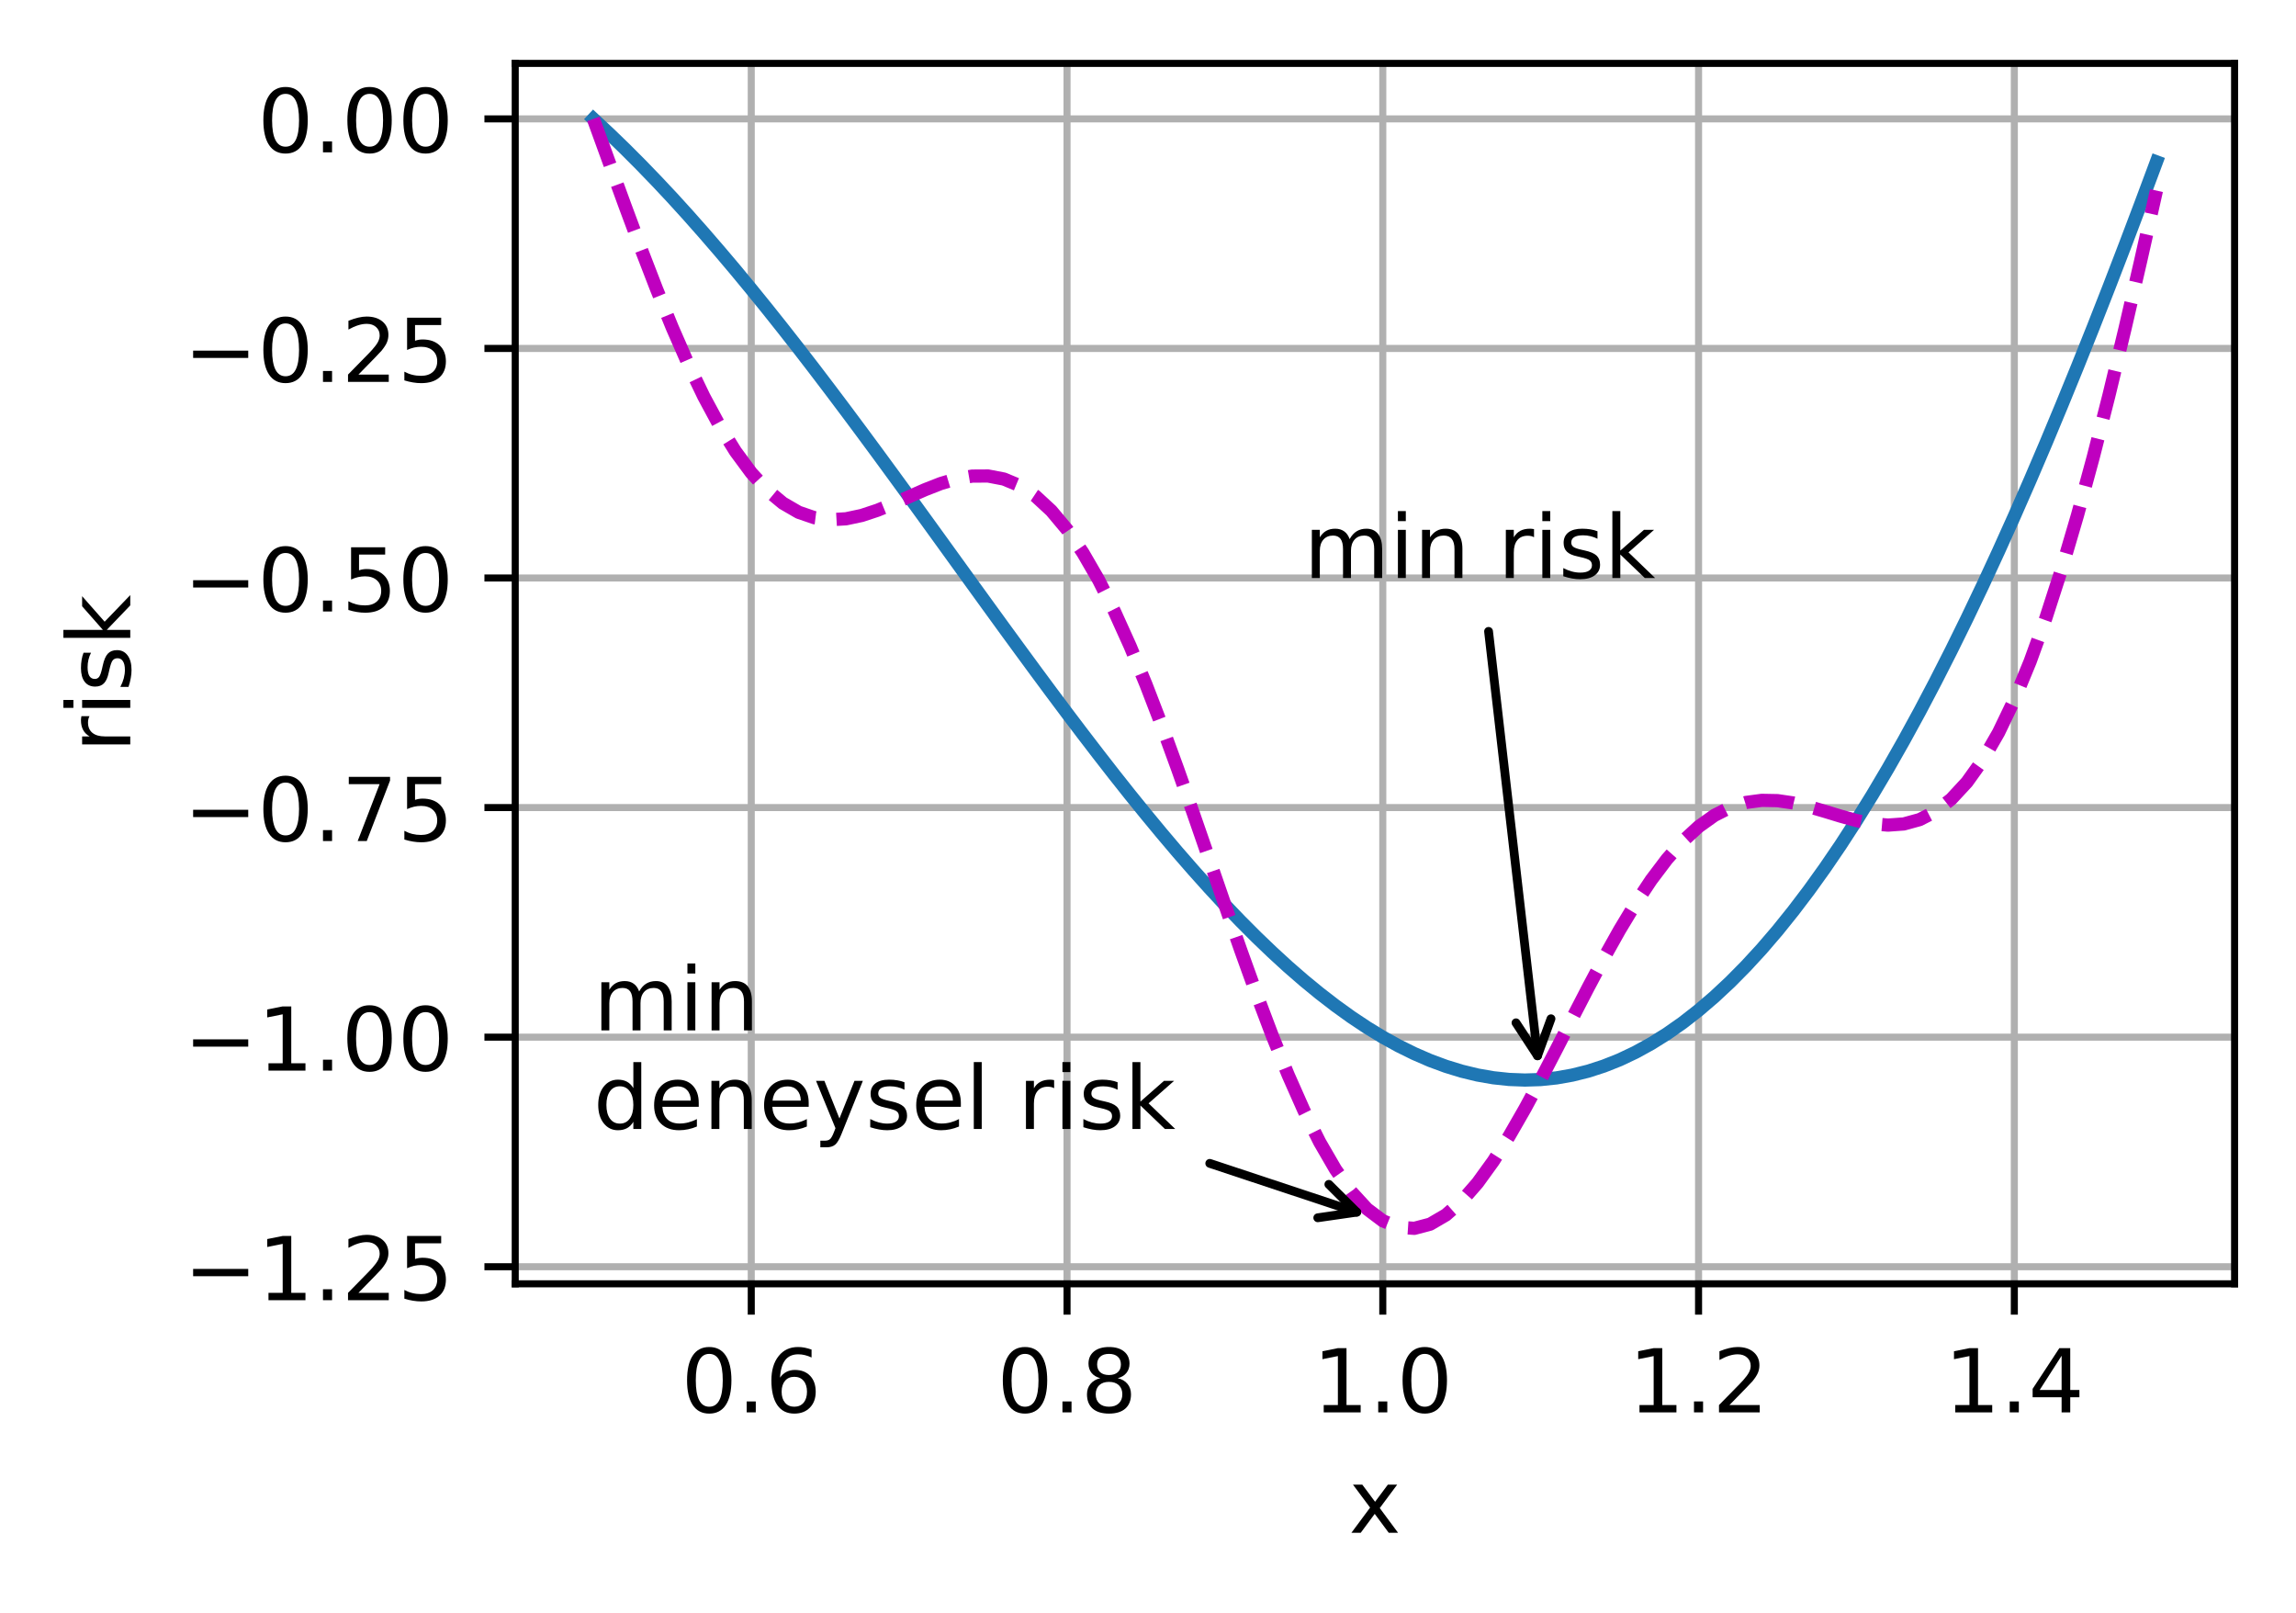 <?xml version="1.0" encoding="UTF-8"?>
<svg xmlns="http://www.w3.org/2000/svg" xmlns:xlink="http://www.w3.org/1999/xlink" width="326pt" height="229pt" viewBox="0 0 326 229" version="1.1">
<defs>
<clipPath id="clip1">
  <path d="M 105 9 L 108 9 L 108 182.25 L 105 182.25 Z M 105 9 "/>
</clipPath>
<clipPath id="clip2">
  <path d="M 150 9 L 153 9 L 153 182.25 L 150 182.25 Z M 150 9 "/>
</clipPath>
<clipPath id="clip3">
  <path d="M 195 9 L 198 9 L 198 182.25 L 195 182.25 Z M 195 9 "/>
</clipPath>
<clipPath id="clip4">
  <path d="M 240 9 L 242 9 L 242 182.25 L 240 182.25 Z M 240 9 "/>
</clipPath>
<clipPath id="clip5">
  <path d="M 285 9 L 287 9 L 287 182.25 L 285 182.25 Z M 285 9 "/>
</clipPath>
<clipPath id="clip6">
  <path d="M 73.156 179 L 317.281 179 L 317.281 181 L 73.156 181 Z M 73.156 179 "/>
</clipPath>
<clipPath id="clip7">
  <path d="M 73.156 146 L 317.281 146 L 317.281 148 L 73.156 148 Z M 73.156 146 "/>
</clipPath>
<clipPath id="clip8">
  <path d="M 73.156 113 L 317.281 113 L 317.281 116 L 73.156 116 Z M 73.156 113 "/>
</clipPath>
<clipPath id="clip9">
  <path d="M 73.156 81 L 317.281 81 L 317.281 83 L 73.156 83 Z M 73.156 81 "/>
</clipPath>
<clipPath id="clip10">
  <path d="M 73.156 48 L 317.281 48 L 317.281 51 L 73.156 51 Z M 73.156 48 "/>
</clipPath>
<clipPath id="clip11">
  <path d="M 73.156 16 L 317.281 16 L 317.281 18 L 73.156 18 Z M 73.156 16 "/>
</clipPath>
</defs>
<g id="surface1">
<rect x="0" y="0" width="326" height="229" style="fill:rgb(100%,100%,100%);fill-opacity:1;stroke:none;"/>
<path style=" stroke:none;fill-rule:nonzero;fill:rgb(100%,100%,100%);fill-opacity:1;" d="M 73.156 182.25 L 317.281 182.25 L 317.281 9 L 73.156 9 Z M 73.156 182.25 "/>
<g clip-path="url(#clip1)" clip-rule="nonzero">
<path style="fill:none;stroke-width:0.8;stroke-linecap:square;stroke-linejoin:round;stroke:rgb(69.02%,69.02%,69.02%);stroke-opacity:1;stroke-miterlimit:4;" d="M 85.334 145.8 L 85.334 7.2 " transform="matrix(1.25,0,0,1.25,0,0)"/>
</g>
<path style="fill:none;stroke-width:0.8;stroke-linecap:butt;stroke-linejoin:round;stroke:rgb(0%,0%,0%);stroke-opacity:1;stroke-miterlimit:4;" d="M -0 0 L -0 3.5 " transform="matrix(1.25,0,0,1.25,106.668,182.25)"/>
<path style=" stroke:none;fill-rule:nonzero;fill:rgb(0%,0%,0%);fill-opacity:1;" d="M 100.703 192.199 C 100.066 192.199 99.59 192.512 99.27 193.137 C 98.949 193.758 98.793 194.699 98.793 195.953 C 98.793 197.199 98.949 198.137 99.27 198.762 C 99.59 199.387 100.066 199.699 100.703 199.699 C 101.34 199.699 101.82 199.387 102.141 198.762 C 102.461 198.137 102.621 197.199 102.621 195.953 C 102.621 194.699 102.461 193.758 102.141 193.137 C 101.82 192.512 101.34 192.199 100.703 192.199 Z M 100.703 191.223 C 101.723 191.223 102.504 191.625 103.043 192.434 C 103.582 193.242 103.852 194.414 103.852 195.953 C 103.852 197.484 103.582 198.656 103.043 199.465 C 102.504 200.273 101.723 200.676 100.703 200.676 C 99.68 200.676 98.902 200.273 98.363 199.465 C 97.824 198.656 97.555 197.484 97.555 195.953 C 97.555 194.414 97.824 193.242 98.363 192.434 C 98.902 191.625 99.68 191.223 100.703 191.223 Z M 100.703 191.223 "/>
<path style=" stroke:none;fill-rule:nonzero;fill:rgb(0%,0%,0%);fill-opacity:1;" d="M 106.02 198.949 L 107.309 198.949 L 107.309 200.5 L 106.02 200.5 Z M 106.02 198.949 "/>
<path style=" stroke:none;fill-rule:nonzero;fill:rgb(0%,0%,0%);fill-opacity:1;" d="M 112.781 195.453 C 112.23 195.453 111.789 195.641 111.465 196.02 C 111.145 196.398 110.98 196.914 110.98 197.574 C 110.98 198.23 111.145 198.746 111.465 199.129 C 111.789 199.508 112.23 199.699 112.781 199.699 C 113.336 199.699 113.773 199.508 114.098 199.129 C 114.418 198.746 114.582 198.23 114.582 197.574 C 114.582 196.914 114.418 196.398 114.098 196.02 C 113.773 195.641 113.336 195.453 112.781 195.453 Z M 115.23 191.586 L 115.23 192.711 C 114.918 192.562 114.605 192.453 114.293 192.375 C 113.977 192.297 113.664 192.258 113.355 192.258 C 112.539 192.258 111.918 192.531 111.488 193.082 C 111.062 193.633 110.816 194.461 110.754 195.574 C 110.996 195.219 111.297 194.945 111.656 194.758 C 112.02 194.57 112.418 194.477 112.855 194.477 C 113.77 194.477 114.492 194.754 115.023 195.309 C 115.555 195.863 115.82 196.617 115.82 197.574 C 115.82 198.512 115.543 199.262 114.992 199.828 C 114.438 200.395 113.703 200.676 112.781 200.676 C 111.727 200.676 110.922 200.273 110.363 199.465 C 109.809 198.656 109.527 197.484 109.527 195.953 C 109.527 194.512 109.871 193.363 110.555 192.508 C 111.238 191.648 112.156 191.223 113.305 191.223 C 113.617 191.223 113.93 191.25 114.242 191.312 C 114.559 191.375 114.887 191.465 115.23 191.586 Z M 115.23 191.586 "/>
<g clip-path="url(#clip2)" clip-rule="nonzero">
<path style="fill:none;stroke-width:0.8;stroke-linecap:square;stroke-linejoin:round;stroke:rgb(69.02%,69.02%,69.02%);stroke-opacity:1;stroke-miterlimit:4;" d="M 121.203 145.8 L 121.203 7.2 " transform="matrix(1.25,0,0,1.25,0,0)"/>
</g>
<path style="fill:none;stroke-width:0.8;stroke-linecap:butt;stroke-linejoin:round;stroke:rgb(0%,0%,0%);stroke-opacity:1;stroke-miterlimit:4;" d="M 0.001 0 L 0.001 3.5 " transform="matrix(1.25,0,0,1.25,151.503,182.25)"/>
<path style=" stroke:none;fill-rule:nonzero;fill:rgb(0%,0%,0%);fill-opacity:1;" d="M 145.535 192.199 C 144.902 192.199 144.426 192.512 144.105 193.137 C 143.785 193.758 143.625 194.699 143.625 195.953 C 143.625 197.199 143.785 198.137 144.105 198.762 C 144.426 199.387 144.902 199.699 145.535 199.699 C 146.176 199.699 146.656 199.387 146.973 198.762 C 147.293 198.137 147.453 197.199 147.453 195.953 C 147.453 194.699 147.293 193.758 146.973 193.137 C 146.656 192.512 146.176 192.199 145.535 192.199 Z M 145.535 191.223 C 146.559 191.223 147.34 191.625 147.879 192.434 C 148.418 193.242 148.688 194.414 148.688 195.953 C 148.688 197.484 148.418 198.656 147.879 199.465 C 147.34 200.273 146.559 200.676 145.535 200.676 C 144.516 200.676 143.734 200.273 143.195 199.465 C 142.656 198.656 142.387 197.484 142.387 195.953 C 142.387 194.414 142.656 193.242 143.195 192.434 C 143.734 191.625 144.516 191.223 145.535 191.223 Z M 145.535 191.223 "/>
<path style=" stroke:none;fill-rule:nonzero;fill:rgb(0%,0%,0%);fill-opacity:1;" d="M 150.852 198.949 L 152.141 198.949 L 152.141 200.5 L 150.852 200.5 Z M 150.852 198.949 "/>
<path style=" stroke:none;fill-rule:nonzero;fill:rgb(0%,0%,0%);fill-opacity:1;" d="M 157.461 196.172 C 156.875 196.172 156.414 196.328 156.078 196.641 C 155.746 196.953 155.578 197.387 155.578 197.934 C 155.578 198.484 155.746 198.914 156.078 199.23 C 156.414 199.543 156.875 199.699 157.461 199.699 C 158.047 199.699 158.512 199.543 158.848 199.227 C 159.188 198.91 159.355 198.48 159.355 197.934 C 159.355 197.387 159.188 196.953 158.852 196.641 C 158.516 196.328 158.055 196.172 157.461 196.172 Z M 156.23 195.648 C 155.703 195.516 155.289 195.27 154.992 194.91 C 154.699 194.547 154.551 194.102 154.551 193.582 C 154.551 192.855 154.812 192.277 155.328 191.855 C 155.848 191.434 156.559 191.223 157.461 191.223 C 158.371 191.223 159.082 191.434 159.598 191.855 C 160.117 192.277 160.375 192.855 160.375 193.582 C 160.375 194.102 160.227 194.547 159.93 194.91 C 159.637 195.27 159.227 195.516 158.703 195.648 C 159.297 195.785 159.758 196.055 160.09 196.461 C 160.422 196.863 160.586 197.352 160.586 197.934 C 160.586 198.816 160.316 199.496 159.777 199.969 C 159.238 200.441 158.469 200.676 157.461 200.676 C 156.457 200.676 155.688 200.441 155.145 199.969 C 154.605 199.496 154.336 198.816 154.336 197.934 C 154.336 197.352 154.504 196.863 154.836 196.461 C 155.172 196.055 155.637 195.785 156.23 195.648 Z M 155.777 193.699 C 155.777 194.172 155.926 194.539 156.219 194.805 C 156.516 195.066 156.93 195.199 157.461 195.199 C 157.992 195.199 158.406 195.066 158.703 194.805 C 159.004 194.539 159.152 194.172 159.152 193.699 C 159.152 193.227 159.004 192.859 158.703 192.594 C 158.406 192.328 157.992 192.199 157.461 192.199 C 156.93 192.199 156.516 192.328 156.219 192.594 C 155.926 192.859 155.777 193.227 155.777 193.699 Z M 155.777 193.699 "/>
<g clip-path="url(#clip3)" clip-rule="nonzero">
<path style="fill:none;stroke-width:0.8;stroke-linecap:square;stroke-linejoin:round;stroke:rgb(69.02%,69.02%,69.02%);stroke-opacity:1;stroke-miterlimit:4;" d="M 157.069 145.8 L 157.069 7.2 " transform="matrix(1.25,0,0,1.25,0,0)"/>
</g>
<path style="fill:none;stroke-width:0.8;stroke-linecap:butt;stroke-linejoin:round;stroke:rgb(0%,0%,0%);stroke-opacity:1;stroke-miterlimit:4;" d="M -0.001 0 L -0.001 3.5 " transform="matrix(1.25,0,0,1.25,196.338,182.25)"/>
<path style=" stroke:none;fill-rule:nonzero;fill:rgb(0%,0%,0%);fill-opacity:1;" d="M 187.949 199.461 L 189.961 199.461 L 189.961 192.508 L 187.77 192.949 L 187.77 191.824 L 189.949 191.387 L 191.184 191.387 L 191.184 199.461 L 193.195 199.461 L 193.195 200.5 L 187.949 200.5 Z M 187.949 199.461 "/>
<path style=" stroke:none;fill-rule:nonzero;fill:rgb(0%,0%,0%);fill-opacity:1;" d="M 195.688 198.949 L 196.977 198.949 L 196.977 200.5 L 195.688 200.5 Z M 195.688 198.949 "/>
<path style=" stroke:none;fill-rule:nonzero;fill:rgb(0%,0%,0%);fill-opacity:1;" d="M 202.297 192.199 C 201.664 192.199 201.188 192.512 200.867 193.137 C 200.547 193.758 200.387 194.699 200.387 195.953 C 200.387 197.199 200.547 198.137 200.867 198.762 C 201.188 199.387 201.664 199.699 202.297 199.699 C 202.938 199.699 203.414 199.387 203.734 198.762 C 204.055 198.137 204.215 197.199 204.215 195.953 C 204.215 194.699 204.055 193.758 203.734 193.137 C 203.414 192.512 202.938 192.199 202.297 192.199 Z M 202.297 191.223 C 203.32 191.223 204.102 191.625 204.641 192.434 C 205.18 193.242 205.449 194.414 205.449 195.953 C 205.449 197.484 205.18 198.656 204.641 199.465 C 204.102 200.273 203.32 200.676 202.297 200.676 C 201.277 200.676 200.496 200.273 199.957 199.465 C 199.418 198.656 199.148 197.484 199.148 195.953 C 199.148 194.414 199.418 193.242 199.957 192.434 C 200.496 191.625 201.277 191.223 202.297 191.223 Z M 202.297 191.223 "/>
<g clip-path="url(#clip4)" clip-rule="nonzero">
<path style="fill:none;stroke-width:0.8;stroke-linecap:square;stroke-linejoin:round;stroke:rgb(69.02%,69.02%,69.02%);stroke-opacity:1;stroke-miterlimit:4;" d="M 192.938 145.8 L 192.938 7.2 " transform="matrix(1.25,0,0,1.25,0,0)"/>
</g>
<path style="fill:none;stroke-width:0.8;stroke-linecap:butt;stroke-linejoin:round;stroke:rgb(0%,0%,0%);stroke-opacity:1;stroke-miterlimit:4;" d="M -0.001 0 L -0.001 3.5 " transform="matrix(1.25,0,0,1.25,241.173,182.25)"/>
<path style=" stroke:none;fill-rule:nonzero;fill:rgb(0%,0%,0%);fill-opacity:1;" d="M 232.785 199.461 L 234.797 199.461 L 234.797 192.508 L 232.605 192.949 L 232.605 191.824 L 234.785 191.387 L 236.02 191.387 L 236.02 199.461 L 238.031 199.461 L 238.031 200.5 L 232.785 200.5 Z M 232.785 199.461 "/>
<path style=" stroke:none;fill-rule:nonzero;fill:rgb(0%,0%,0%);fill-opacity:1;" d="M 240.523 198.949 L 241.812 198.949 L 241.812 200.5 L 240.523 200.5 Z M 240.523 198.949 "/>
<path style=" stroke:none;fill-rule:nonzero;fill:rgb(0%,0%,0%);fill-opacity:1;" d="M 245.559 199.461 L 249.859 199.461 L 249.859 200.5 L 244.074 200.5 L 244.074 199.461 C 244.543 198.977 245.18 198.328 245.988 197.512 C 246.797 196.695 247.305 196.168 247.512 195.934 C 247.906 195.488 248.18 195.113 248.336 194.809 C 248.496 194.5 248.574 194.199 248.574 193.902 C 248.574 193.418 248.402 193.023 248.062 192.719 C 247.723 192.41 247.281 192.258 246.734 192.258 C 246.348 192.258 245.941 192.324 245.512 192.461 C 245.082 192.594 244.625 192.797 244.137 193.07 L 244.137 191.824 C 244.633 191.625 245.094 191.477 245.527 191.375 C 245.957 191.273 246.355 191.223 246.711 191.223 C 247.656 191.223 248.41 191.457 248.969 191.93 C 249.531 192.402 249.812 193.031 249.812 193.82 C 249.812 194.195 249.742 194.551 249.602 194.887 C 249.461 195.223 249.207 195.617 248.836 196.074 C 248.734 196.191 248.41 196.531 247.863 197.098 C 247.32 197.66 246.551 198.449 245.559 199.461 Z M 245.559 199.461 "/>
<g clip-path="url(#clip5)" clip-rule="nonzero">
<path style="fill:none;stroke-width:0.8;stroke-linecap:square;stroke-linejoin:round;stroke:rgb(69.02%,69.02%,69.02%);stroke-opacity:1;stroke-miterlimit:4;" d="M 228.806 145.8 L 228.806 7.2 " transform="matrix(1.25,0,0,1.25,0,0)"/>
</g>
<path style="fill:none;stroke-width:0.8;stroke-linecap:butt;stroke-linejoin:round;stroke:rgb(0%,0%,0%);stroke-opacity:1;stroke-miterlimit:4;" d="M 0 0 L 0 3.5 " transform="matrix(1.25,0,0,1.25,286.007,182.25)"/>
<path style=" stroke:none;fill-rule:nonzero;fill:rgb(0%,0%,0%);fill-opacity:1;" d="M 277.617 199.461 L 279.633 199.461 L 279.633 192.508 L 277.441 192.949 L 277.441 191.824 L 279.621 191.387 L 280.852 191.387 L 280.852 199.461 L 282.867 199.461 L 282.867 200.5 L 277.617 200.5 Z M 277.617 199.461 "/>
<path style=" stroke:none;fill-rule:nonzero;fill:rgb(0%,0%,0%);fill-opacity:1;" d="M 285.355 198.949 L 286.645 198.949 L 286.645 200.5 L 285.355 200.5 Z M 285.355 198.949 "/>
<path style=" stroke:none;fill-rule:nonzero;fill:rgb(0%,0%,0%);fill-opacity:1;" d="M 292.719 192.461 L 289.605 197.324 L 292.719 197.324 Z M 292.395 191.387 L 293.945 191.387 L 293.945 197.324 L 295.246 197.324 L 295.246 198.352 L 293.945 198.352 L 293.945 200.5 L 292.719 200.5 L 292.719 198.352 L 288.605 198.352 L 288.605 197.16 Z M 292.395 191.387 "/>
<path style=" stroke:none;fill-rule:nonzero;fill:rgb(0%,0%,0%);fill-opacity:1;" d="M 198.379 210.762 L 195.906 214.086 L 198.508 217.598 L 197.184 217.598 L 195.191 214.91 L 193.203 217.598 L 191.879 217.598 L 194.535 214.02 L 192.105 210.762 L 193.43 210.762 L 195.242 213.195 L 197.055 210.762 Z M 198.379 210.762 "/>
<g clip-path="url(#clip6)" clip-rule="nonzero">
<path style="fill:none;stroke-width:0.8;stroke-linecap:square;stroke-linejoin:round;stroke:rgb(69.02%,69.02%,69.02%);stroke-opacity:1;stroke-miterlimit:4;" d="M 58.525 143.859 L 253.825 143.859 " transform="matrix(1.25,0,0,1.25,0,0)"/>
</g>
<path style="fill:none;stroke-width:0.8;stroke-linecap:butt;stroke-linejoin:round;stroke:rgb(0%,0%,0%);stroke-opacity:1;stroke-miterlimit:4;" d="M 0.002 0 L -3.498 0 " transform="matrix(1.25,0,0,1.25,73.154,179.824)"/>
<path style=" stroke:none;fill-rule:nonzero;fill:rgb(0%,0%,0%);fill-opacity:1;" d="M 27.422 180.137 L 35.246 180.137 L 35.246 181.172 L 27.422 181.172 Z M 27.422 180.137 "/>
<path style=" stroke:none;fill-rule:nonzero;fill:rgb(0%,0%,0%);fill-opacity:1;" d="M 38.121 183.535 L 40.137 183.535 L 40.137 176.582 L 37.945 177.023 L 37.945 175.898 L 40.125 175.461 L 41.355 175.461 L 41.355 183.535 L 43.371 183.535 L 43.371 184.574 L 38.121 184.574 Z M 38.121 183.535 "/>
<path style=" stroke:none;fill-rule:nonzero;fill:rgb(0%,0%,0%);fill-opacity:1;" d="M 45.859 183.023 L 47.148 183.023 L 47.148 184.574 L 45.859 184.574 Z M 45.859 183.023 "/>
<path style=" stroke:none;fill-rule:nonzero;fill:rgb(0%,0%,0%);fill-opacity:1;" d="M 50.895 183.535 L 55.199 183.535 L 55.199 184.574 L 49.414 184.574 L 49.414 183.535 C 49.883 183.051 50.52 182.402 51.324 181.586 C 52.133 180.77 52.641 180.242 52.848 180.008 C 53.242 179.562 53.52 179.188 53.676 178.883 C 53.832 178.574 53.91 178.273 53.91 177.977 C 53.91 177.492 53.742 177.098 53.402 176.793 C 53.062 176.484 52.621 176.332 52.074 176.332 C 51.688 176.332 51.277 176.398 50.848 176.535 C 50.422 176.668 49.961 176.871 49.473 177.145 L 49.473 175.898 C 49.969 175.699 50.434 175.551 50.863 175.449 C 51.297 175.348 51.691 175.297 52.051 175.297 C 52.996 175.297 53.746 175.531 54.309 176.004 C 54.871 176.477 55.148 177.105 55.148 177.895 C 55.148 178.27 55.078 178.625 54.938 178.961 C 54.801 179.297 54.543 179.691 54.172 180.148 C 54.07 180.266 53.75 180.605 53.203 181.172 C 52.66 181.734 51.891 182.523 50.895 183.535 Z M 50.895 183.535 "/>
<path style=" stroke:none;fill-rule:nonzero;fill:rgb(0%,0%,0%);fill-opacity:1;" d="M 57.801 175.461 L 62.641 175.461 L 62.641 176.5 L 58.93 176.5 L 58.93 178.73 C 59.105 178.672 59.285 178.625 59.465 178.594 C 59.645 178.566 59.824 178.551 60.004 178.551 C 61.02 178.551 61.824 178.828 62.418 179.387 C 63.016 179.941 63.312 180.699 63.312 181.648 C 63.312 182.629 63.008 183.391 62.395 183.938 C 61.785 184.48 60.926 184.75 59.812 184.75 C 59.43 184.75 59.039 184.719 58.645 184.652 C 58.246 184.59 57.84 184.492 57.414 184.359 L 57.414 183.121 C 57.781 183.32 58.16 183.469 58.551 183.566 C 58.941 183.664 59.352 183.711 59.789 183.711 C 60.492 183.711 61.051 183.527 61.461 183.156 C 61.871 182.789 62.078 182.285 62.078 181.648 C 62.078 181.016 61.871 180.512 61.461 180.145 C 61.051 179.773 60.492 179.586 59.789 179.586 C 59.457 179.586 59.129 179.625 58.801 179.695 C 58.477 179.77 58.141 179.883 57.801 180.039 Z M 57.801 175.461 "/>
<g clip-path="url(#clip7)" clip-rule="nonzero">
<path style="fill:none;stroke-width:0.8;stroke-linecap:square;stroke-linejoin:round;stroke:rgb(69.02%,69.02%,69.02%);stroke-opacity:1;stroke-miterlimit:4;" d="M 58.525 117.787 L 253.825 117.787 " transform="matrix(1.25,0,0,1.25,0,0)"/>
</g>
<path style="fill:none;stroke-width:0.8;stroke-linecap:butt;stroke-linejoin:round;stroke:rgb(0%,0%,0%);stroke-opacity:1;stroke-miterlimit:4;" d="M 0.002 0 L -3.498 0 " transform="matrix(1.25,0,0,1.25,73.154,147.234)"/>
<path style=" stroke:none;fill-rule:nonzero;fill:rgb(0%,0%,0%);fill-opacity:1;" d="M 27.422 147.547 L 35.246 147.547 L 35.246 148.582 L 27.422 148.582 Z M 27.422 147.547 "/>
<path style=" stroke:none;fill-rule:nonzero;fill:rgb(0%,0%,0%);fill-opacity:1;" d="M 38.121 150.945 L 40.137 150.945 L 40.137 143.992 L 37.945 144.434 L 37.945 143.309 L 40.125 142.871 L 41.355 142.871 L 41.355 150.945 L 43.371 150.945 L 43.371 151.984 L 38.121 151.984 Z M 38.121 150.945 "/>
<path style=" stroke:none;fill-rule:nonzero;fill:rgb(0%,0%,0%);fill-opacity:1;" d="M 45.859 150.434 L 47.148 150.434 L 47.148 151.984 L 45.859 151.984 Z M 45.859 150.434 "/>
<path style=" stroke:none;fill-rule:nonzero;fill:rgb(0%,0%,0%);fill-opacity:1;" d="M 52.469 143.684 C 51.836 143.684 51.359 143.996 51.039 144.621 C 50.719 145.242 50.559 146.184 50.559 147.438 C 50.559 148.684 50.719 149.621 51.039 150.246 C 51.359 150.871 51.836 151.184 52.469 151.184 C 53.109 151.184 53.59 150.871 53.906 150.246 C 54.227 149.621 54.387 148.684 54.387 147.438 C 54.387 146.184 54.227 145.242 53.906 144.621 C 53.59 143.996 53.109 143.684 52.469 143.684 Z M 52.469 142.707 C 53.492 142.707 54.273 143.109 54.812 143.918 C 55.352 144.727 55.621 145.898 55.621 147.438 C 55.621 148.969 55.352 150.141 54.812 150.949 C 54.273 151.758 53.492 152.16 52.469 152.16 C 51.449 152.16 50.668 151.758 50.129 150.949 C 49.59 150.141 49.32 148.969 49.32 147.438 C 49.32 145.898 49.59 144.727 50.129 143.918 C 50.668 143.109 51.449 142.707 52.469 142.707 Z M 52.469 142.707 "/>
<path style=" stroke:none;fill-rule:nonzero;fill:rgb(0%,0%,0%);fill-opacity:1;" d="M 60.422 143.684 C 59.789 143.684 59.312 143.996 58.992 144.621 C 58.672 145.242 58.512 146.184 58.512 147.438 C 58.512 148.684 58.672 149.621 58.992 150.246 C 59.312 150.871 59.789 151.184 60.422 151.184 C 61.062 151.184 61.543 150.871 61.859 150.246 C 62.18 149.621 62.34 148.684 62.34 147.438 C 62.34 146.184 62.18 145.242 61.859 144.621 C 61.543 143.996 61.062 143.684 60.422 143.684 Z M 60.422 142.707 C 61.445 142.707 62.227 143.109 62.766 143.918 C 63.305 144.727 63.574 145.898 63.574 147.438 C 63.574 148.969 63.305 150.141 62.766 150.949 C 62.227 151.758 61.445 152.16 60.422 152.16 C 59.402 152.16 58.621 151.758 58.082 150.949 C 57.543 150.141 57.273 148.969 57.273 147.438 C 57.273 145.898 57.543 144.727 58.082 143.918 C 58.621 143.109 59.402 142.707 60.422 142.707 Z M 60.422 142.707 "/>
<g clip-path="url(#clip8)" clip-rule="nonzero">
<path style="fill:none;stroke-width:0.8;stroke-linecap:square;stroke-linejoin:round;stroke:rgb(69.02%,69.02%,69.02%);stroke-opacity:1;stroke-miterlimit:4;" d="M 58.525 91.716 L 253.825 91.716 " transform="matrix(1.25,0,0,1.25,0,0)"/>
</g>
<path style="fill:none;stroke-width:0.8;stroke-linecap:butt;stroke-linejoin:round;stroke:rgb(0%,0%,0%);stroke-opacity:1;stroke-miterlimit:4;" d="M 0.002 0 L -3.498 0 " transform="matrix(1.25,0,0,1.25,73.154,114.645)"/>
<path style=" stroke:none;fill-rule:nonzero;fill:rgb(0%,0%,0%);fill-opacity:1;" d="M 27.422 114.957 L 35.246 114.957 L 35.246 115.992 L 27.422 115.992 Z M 27.422 114.957 "/>
<path style=" stroke:none;fill-rule:nonzero;fill:rgb(0%,0%,0%);fill-opacity:1;" d="M 40.543 111.094 C 39.91 111.094 39.434 111.406 39.113 112.031 C 38.793 112.652 38.633 113.594 38.633 114.848 C 38.633 116.094 38.793 117.031 39.113 117.656 C 39.434 118.281 39.91 118.594 40.543 118.594 C 41.184 118.594 41.664 118.281 41.98 117.656 C 42.301 117.031 42.461 116.094 42.461 114.848 C 42.461 113.594 42.301 112.652 41.98 112.031 C 41.664 111.406 41.184 111.094 40.543 111.094 Z M 40.543 110.117 C 41.566 110.117 42.348 110.52 42.887 111.328 C 43.426 112.137 43.695 113.309 43.695 114.848 C 43.695 116.379 43.426 117.551 42.887 118.359 C 42.348 119.168 41.566 119.57 40.543 119.57 C 39.523 119.57 38.742 119.168 38.203 118.359 C 37.664 117.551 37.395 116.379 37.395 114.848 C 37.395 113.309 37.664 112.137 38.203 111.328 C 38.742 110.52 39.523 110.117 40.543 110.117 Z M 40.543 110.117 "/>
<path style=" stroke:none;fill-rule:nonzero;fill:rgb(0%,0%,0%);fill-opacity:1;" d="M 45.859 117.844 L 47.148 117.844 L 47.148 119.395 L 45.859 119.395 Z M 45.859 117.844 "/>
<path style=" stroke:none;fill-rule:nonzero;fill:rgb(0%,0%,0%);fill-opacity:1;" d="M 49.523 110.281 L 55.383 110.281 L 55.383 110.805 L 52.074 119.395 L 50.785 119.395 L 53.898 111.32 L 49.523 111.32 Z M 49.523 110.281 "/>
<path style=" stroke:none;fill-rule:nonzero;fill:rgb(0%,0%,0%);fill-opacity:1;" d="M 57.801 110.281 L 62.641 110.281 L 62.641 111.32 L 58.93 111.32 L 58.93 113.551 C 59.105 113.492 59.285 113.445 59.465 113.414 C 59.645 113.387 59.824 113.371 60.004 113.371 C 61.02 113.371 61.824 113.648 62.418 114.207 C 63.016 114.762 63.312 115.52 63.312 116.469 C 63.312 117.449 63.008 118.211 62.395 118.758 C 61.785 119.301 60.926 119.57 59.812 119.57 C 59.43 119.57 59.039 119.539 58.645 119.473 C 58.246 119.41 57.84 119.312 57.414 119.18 L 57.414 117.941 C 57.781 118.141 58.16 118.289 58.551 118.387 C 58.941 118.484 59.352 118.531 59.789 118.531 C 60.492 118.531 61.051 118.348 61.461 117.977 C 61.871 117.609 62.078 117.105 62.078 116.469 C 62.078 115.836 61.871 115.332 61.461 114.965 C 61.051 114.594 60.492 114.406 59.789 114.406 C 59.457 114.406 59.129 114.445 58.801 114.516 C 58.477 114.59 58.141 114.703 57.801 114.859 Z M 57.801 110.281 "/>
<g clip-path="url(#clip9)" clip-rule="nonzero">
<path style="fill:none;stroke-width:0.8;stroke-linecap:square;stroke-linejoin:round;stroke:rgb(69.02%,69.02%,69.02%);stroke-opacity:1;stroke-miterlimit:4;" d="M 58.525 65.644 L 253.825 65.644 " transform="matrix(1.25,0,0,1.25,0,0)"/>
</g>
<path style="fill:none;stroke-width:0.8;stroke-linecap:butt;stroke-linejoin:round;stroke:rgb(0%,0%,0%);stroke-opacity:1;stroke-miterlimit:4;" d="M 0.002 0 L -3.498 0 " transform="matrix(1.25,0,0,1.25,73.154,82.055)"/>
<path style=" stroke:none;fill-rule:nonzero;fill:rgb(0%,0%,0%);fill-opacity:1;" d="M 27.422 82.367 L 35.246 82.367 L 35.246 83.402 L 27.422 83.402 Z M 27.422 82.367 "/>
<path style=" stroke:none;fill-rule:nonzero;fill:rgb(0%,0%,0%);fill-opacity:1;" d="M 40.543 78.504 C 39.91 78.504 39.434 78.816 39.113 79.441 C 38.793 80.062 38.633 81.004 38.633 82.258 C 38.633 83.504 38.793 84.441 39.113 85.066 C 39.434 85.691 39.91 86.004 40.543 86.004 C 41.184 86.004 41.664 85.691 41.98 85.066 C 42.301 84.441 42.461 83.504 42.461 82.258 C 42.461 81.004 42.301 80.062 41.98 79.441 C 41.664 78.816 41.184 78.504 40.543 78.504 Z M 40.543 77.527 C 41.566 77.527 42.348 77.93 42.887 78.738 C 43.426 79.547 43.695 80.719 43.695 82.258 C 43.695 83.789 43.426 84.961 42.887 85.77 C 42.348 86.578 41.566 86.98 40.543 86.98 C 39.523 86.98 38.742 86.578 38.203 85.77 C 37.664 84.961 37.395 83.789 37.395 82.258 C 37.395 80.719 37.664 79.547 38.203 78.738 C 38.742 77.93 39.523 77.527 40.543 77.527 Z M 40.543 77.527 "/>
<path style=" stroke:none;fill-rule:nonzero;fill:rgb(0%,0%,0%);fill-opacity:1;" d="M 45.859 85.254 L 47.148 85.254 L 47.148 86.805 L 45.859 86.805 Z M 45.859 85.254 "/>
<path style=" stroke:none;fill-rule:nonzero;fill:rgb(0%,0%,0%);fill-opacity:1;" d="M 49.848 77.691 L 54.688 77.691 L 54.688 78.73 L 50.977 78.73 L 50.977 80.961 C 51.156 80.902 51.332 80.855 51.512 80.824 C 51.691 80.797 51.871 80.781 52.051 80.781 C 53.066 80.781 53.871 81.059 54.465 81.617 C 55.062 82.172 55.359 82.93 55.359 83.879 C 55.359 84.859 55.055 85.621 54.441 86.168 C 53.832 86.711 52.973 86.98 51.859 86.98 C 51.477 86.98 51.09 86.949 50.691 86.883 C 50.297 86.82 49.887 86.723 49.461 86.59 L 49.461 85.352 C 49.828 85.551 50.207 85.699 50.598 85.797 C 50.988 85.895 51.402 85.941 51.836 85.941 C 52.539 85.941 53.098 85.758 53.508 85.387 C 53.918 85.02 54.125 84.516 54.125 83.879 C 54.125 83.246 53.918 82.742 53.508 82.375 C 53.098 82.004 52.539 81.816 51.836 81.816 C 51.508 81.816 51.176 81.855 50.848 81.926 C 50.523 82 50.188 82.113 49.848 82.27 Z M 49.848 77.691 "/>
<path style=" stroke:none;fill-rule:nonzero;fill:rgb(0%,0%,0%);fill-opacity:1;" d="M 60.422 78.504 C 59.789 78.504 59.312 78.816 58.992 79.441 C 58.672 80.062 58.512 81.004 58.512 82.258 C 58.512 83.504 58.672 84.441 58.992 85.066 C 59.312 85.691 59.789 86.004 60.422 86.004 C 61.062 86.004 61.543 85.691 61.859 85.066 C 62.18 84.441 62.34 83.504 62.34 82.258 C 62.34 81.004 62.18 80.062 61.859 79.441 C 61.543 78.816 61.062 78.504 60.422 78.504 Z M 60.422 77.527 C 61.445 77.527 62.227 77.93 62.766 78.738 C 63.305 79.547 63.574 80.719 63.574 82.258 C 63.574 83.789 63.305 84.961 62.766 85.77 C 62.227 86.578 61.445 86.98 60.422 86.98 C 59.402 86.98 58.621 86.578 58.082 85.77 C 57.543 84.961 57.273 83.789 57.273 82.258 C 57.273 80.719 57.543 79.547 58.082 78.738 C 58.621 77.93 59.402 77.527 60.422 77.527 Z M 60.422 77.527 "/>
<g clip-path="url(#clip10)" clip-rule="nonzero">
<path style="fill:none;stroke-width:0.8;stroke-linecap:square;stroke-linejoin:round;stroke:rgb(69.02%,69.02%,69.02%);stroke-opacity:1;stroke-miterlimit:4;" d="M 58.525 39.572 L 253.825 39.572 " transform="matrix(1.25,0,0,1.25,0,0)"/>
</g>
<path style="fill:none;stroke-width:0.8;stroke-linecap:butt;stroke-linejoin:round;stroke:rgb(0%,0%,0%);stroke-opacity:1;stroke-miterlimit:4;" d="M 0.002 0 L -3.498 0 " transform="matrix(1.25,0,0,1.25,73.154,49.465)"/>
<path style=" stroke:none;fill-rule:nonzero;fill:rgb(0%,0%,0%);fill-opacity:1;" d="M 27.422 49.777 L 35.246 49.777 L 35.246 50.812 L 27.422 50.812 Z M 27.422 49.777 "/>
<path style=" stroke:none;fill-rule:nonzero;fill:rgb(0%,0%,0%);fill-opacity:1;" d="M 40.543 45.914 C 39.91 45.914 39.434 46.227 39.113 46.852 C 38.793 47.473 38.633 48.414 38.633 49.668 C 38.633 50.914 38.793 51.852 39.113 52.477 C 39.434 53.102 39.91 53.414 40.543 53.414 C 41.184 53.414 41.664 53.102 41.98 52.477 C 42.301 51.852 42.461 50.914 42.461 49.668 C 42.461 48.414 42.301 47.473 41.98 46.852 C 41.664 46.227 41.184 45.914 40.543 45.914 Z M 40.543 44.938 C 41.566 44.938 42.348 45.34 42.887 46.148 C 43.426 46.957 43.695 48.129 43.695 49.668 C 43.695 51.199 43.426 52.371 42.887 53.18 C 42.348 53.988 41.566 54.391 40.543 54.391 C 39.523 54.391 38.742 53.988 38.203 53.18 C 37.664 52.371 37.395 51.199 37.395 49.668 C 37.395 48.129 37.664 46.957 38.203 46.148 C 38.742 45.34 39.523 44.938 40.543 44.938 Z M 40.543 44.938 "/>
<path style=" stroke:none;fill-rule:nonzero;fill:rgb(0%,0%,0%);fill-opacity:1;" d="M 45.859 52.664 L 47.148 52.664 L 47.148 54.215 L 45.859 54.215 Z M 45.859 52.664 "/>
<path style=" stroke:none;fill-rule:nonzero;fill:rgb(0%,0%,0%);fill-opacity:1;" d="M 50.895 53.176 L 55.199 53.176 L 55.199 54.215 L 49.414 54.215 L 49.414 53.176 C 49.883 52.691 50.52 52.043 51.324 51.227 C 52.133 50.41 52.641 49.883 52.848 49.648 C 53.242 49.203 53.52 48.828 53.676 48.523 C 53.832 48.215 53.91 47.914 53.91 47.617 C 53.91 47.133 53.742 46.738 53.402 46.434 C 53.062 46.125 52.621 45.973 52.074 45.973 C 51.688 45.973 51.277 46.039 50.848 46.176 C 50.422 46.309 49.961 46.512 49.473 46.785 L 49.473 45.539 C 49.969 45.34 50.434 45.191 50.863 45.09 C 51.297 44.988 51.691 44.938 52.051 44.938 C 52.996 44.938 53.746 45.172 54.309 45.645 C 54.871 46.117 55.148 46.746 55.148 47.535 C 55.148 47.91 55.078 48.266 54.938 48.602 C 54.801 48.938 54.543 49.332 54.172 49.789 C 54.07 49.906 53.75 50.246 53.203 50.812 C 52.66 51.375 51.891 52.164 50.895 53.176 Z M 50.895 53.176 "/>
<path style=" stroke:none;fill-rule:nonzero;fill:rgb(0%,0%,0%);fill-opacity:1;" d="M 57.801 45.102 L 62.641 45.102 L 62.641 46.141 L 58.93 46.141 L 58.93 48.371 C 59.105 48.312 59.285 48.266 59.465 48.234 C 59.645 48.207 59.824 48.191 60.004 48.191 C 61.02 48.191 61.824 48.469 62.418 49.027 C 63.016 49.582 63.312 50.34 63.312 51.289 C 63.312 52.27 63.008 53.031 62.395 53.578 C 61.785 54.121 60.926 54.391 59.812 54.391 C 59.43 54.391 59.039 54.359 58.645 54.293 C 58.246 54.23 57.84 54.133 57.414 54 L 57.414 52.762 C 57.781 52.961 58.16 53.109 58.551 53.207 C 58.941 53.305 59.352 53.352 59.789 53.352 C 60.492 53.352 61.051 53.168 61.461 52.797 C 61.871 52.43 62.078 51.926 62.078 51.289 C 62.078 50.656 61.871 50.152 61.461 49.785 C 61.051 49.414 60.492 49.227 59.789 49.227 C 59.457 49.227 59.129 49.266 58.801 49.336 C 58.477 49.41 58.141 49.523 57.801 49.68 Z M 57.801 45.102 "/>
<g clip-path="url(#clip11)" clip-rule="nonzero">
<path style="fill:none;stroke-width:0.8;stroke-linecap:square;stroke-linejoin:round;stroke:rgb(69.02%,69.02%,69.02%);stroke-opacity:1;stroke-miterlimit:4;" d="M 58.525 13.5 L 253.825 13.5 " transform="matrix(1.25,0,0,1.25,0,0)"/>
</g>
<path style="fill:none;stroke-width:0.8;stroke-linecap:butt;stroke-linejoin:round;stroke:rgb(0%,0%,0%);stroke-opacity:1;stroke-miterlimit:4;" d="M 0.002 -0 L -3.498 -0 " transform="matrix(1.25,0,0,1.25,73.154,16.875)"/>
<path style=" stroke:none;fill-rule:nonzero;fill:rgb(0%,0%,0%);fill-opacity:1;" d="M 40.543 13.324 C 39.91 13.324 39.434 13.637 39.113 14.262 C 38.793 14.883 38.633 15.824 38.633 17.078 C 38.633 18.324 38.793 19.262 39.113 19.887 C 39.434 20.512 39.91 20.824 40.543 20.824 C 41.184 20.824 41.664 20.512 41.98 19.887 C 42.301 19.262 42.461 18.324 42.461 17.078 C 42.461 15.824 42.301 14.883 41.98 14.262 C 41.664 13.637 41.184 13.324 40.543 13.324 Z M 40.543 12.348 C 41.566 12.348 42.348 12.75 42.887 13.559 C 43.426 14.367 43.695 15.539 43.695 17.078 C 43.695 18.609 43.426 19.781 42.887 20.59 C 42.348 21.398 41.566 21.801 40.543 21.801 C 39.523 21.801 38.742 21.398 38.203 20.59 C 37.664 19.781 37.395 18.609 37.395 17.078 C 37.395 15.539 37.664 14.367 38.203 13.559 C 38.742 12.75 39.523 12.348 40.543 12.348 Z M 40.543 12.348 "/>
<path style=" stroke:none;fill-rule:nonzero;fill:rgb(0%,0%,0%);fill-opacity:1;" d="M 45.859 20.074 L 47.148 20.074 L 47.148 21.625 L 45.859 21.625 Z M 45.859 20.074 "/>
<path style=" stroke:none;fill-rule:nonzero;fill:rgb(0%,0%,0%);fill-opacity:1;" d="M 52.473 13.324 C 51.836 13.324 51.359 13.637 51.039 14.262 C 50.719 14.883 50.562 15.824 50.562 17.078 C 50.562 18.324 50.719 19.262 51.039 19.887 C 51.359 20.512 51.836 20.824 52.473 20.824 C 53.109 20.824 53.59 20.512 53.91 19.887 C 54.23 19.262 54.391 18.324 54.391 17.078 C 54.391 15.824 54.23 14.883 53.91 14.262 C 53.59 13.637 53.109 13.324 52.473 13.324 Z M 52.473 12.348 C 53.492 12.348 54.273 12.75 54.812 13.559 C 55.352 14.367 55.621 15.539 55.621 17.078 C 55.621 18.609 55.352 19.781 54.812 20.59 C 54.273 21.398 53.492 21.801 52.473 21.801 C 51.449 21.801 50.672 21.398 50.133 20.59 C 49.594 19.781 49.324 18.609 49.324 17.078 C 49.324 15.539 49.594 14.367 50.133 13.559 C 50.672 12.75 51.449 12.348 52.473 12.348 Z M 52.473 12.348 "/>
<path style=" stroke:none;fill-rule:nonzero;fill:rgb(0%,0%,0%);fill-opacity:1;" d="M 60.426 13.324 C 59.789 13.324 59.312 13.637 58.992 14.262 C 58.672 14.883 58.516 15.824 58.516 17.078 C 58.516 18.324 58.672 19.262 58.992 19.887 C 59.312 20.512 59.789 20.824 60.426 20.824 C 61.062 20.824 61.543 20.512 61.863 19.887 C 62.184 19.262 62.344 18.324 62.344 17.078 C 62.344 15.824 62.184 14.883 61.863 14.262 C 61.543 13.637 61.062 13.324 60.426 13.324 Z M 60.426 12.348 C 61.445 12.348 62.227 12.75 62.766 13.559 C 63.305 14.367 63.574 15.539 63.574 17.078 C 63.574 18.609 63.305 19.781 62.766 20.59 C 62.227 21.398 61.445 21.801 60.426 21.801 C 59.402 21.801 58.625 21.398 58.086 20.59 C 57.547 19.781 57.277 18.609 57.277 17.078 C 57.277 15.539 57.547 14.367 58.086 13.559 C 58.625 12.75 59.402 12.348 60.426 12.348 Z M 60.426 12.348 "/>
<path style=" stroke:none;fill-rule:nonzero;fill:rgb(0%,0%,0%);fill-opacity:1;" d="M 12.711 101.668 C 12.637 101.793 12.586 101.93 12.551 102.078 C 12.516 102.227 12.496 102.391 12.496 102.57 C 12.496 103.203 12.703 103.691 13.117 104.031 C 13.531 104.371 14.121 104.543 14.895 104.543 L 18.496 104.543 L 18.496 105.672 L 11.66 105.672 L 11.66 104.543 L 12.723 104.543 C 12.309 104.305 12 103.996 11.801 103.621 C 11.598 103.242 11.496 102.781 11.496 102.238 C 11.496 102.164 11.504 102.078 11.512 101.984 C 11.523 101.891 11.539 101.785 11.559 101.672 Z M 12.711 101.668 "/>
<path style=" stroke:none;fill-rule:nonzero;fill:rgb(0%,0%,0%);fill-opacity:1;" d="M 11.66 100.488 L 11.66 99.367 L 18.496 99.367 L 18.496 100.488 Z M 9 100.488 L 9 99.367 L 10.422 99.367 L 10.422 100.488 Z M 9 100.488 "/>
<path style=" stroke:none;fill-rule:nonzero;fill:rgb(0%,0%,0%);fill-opacity:1;" d="M 11.863 92.66 L 12.926 92.66 C 12.762 92.977 12.641 93.305 12.559 93.648 C 12.477 93.988 12.438 94.344 12.438 94.711 C 12.438 95.266 12.523 95.684 12.691 95.965 C 12.863 96.242 13.121 96.383 13.461 96.383 C 13.723 96.383 13.926 96.281 14.074 96.082 C 14.223 95.883 14.367 95.48 14.5 94.879 L 14.586 94.496 C 14.758 93.699 14.996 93.133 15.309 92.797 C 15.621 92.461 16.055 92.293 16.609 92.293 C 17.246 92.293 17.75 92.543 18.121 93.047 C 18.492 93.547 18.676 94.238 18.676 95.117 C 18.676 95.484 18.641 95.863 18.566 96.262 C 18.496 96.66 18.391 97.078 18.246 97.516 L 17.086 97.516 C 17.305 97.102 17.465 96.691 17.574 96.289 C 17.68 95.887 17.734 95.488 17.734 95.094 C 17.734 94.562 17.645 94.156 17.461 93.875 C 17.281 93.59 17.027 93.445 16.695 93.445 C 16.391 93.445 16.16 93.547 15.996 93.754 C 15.832 93.957 15.676 94.41 15.523 95.105 L 15.434 95.496 C 15.289 96.191 15.062 96.695 14.758 97.004 C 14.457 97.312 14.039 97.469 13.512 97.469 C 12.867 97.469 12.371 97.238 12.023 96.785 C 11.672 96.328 11.496 95.68 11.496 94.844 C 11.496 94.43 11.527 94.039 11.59 93.672 C 11.648 93.305 11.742 92.969 11.863 92.66 Z M 11.863 92.66 "/>
<path style=" stroke:none;fill-rule:nonzero;fill:rgb(0%,0%,0%);fill-opacity:1;" d="M 9 90.547 L 9 89.418 L 14.609 89.418 L 11.66 86.066 L 11.66 84.633 L 14.859 88.258 L 18.496 84.477 L 18.496 85.941 L 15.16 89.418 L 18.496 89.418 L 18.496 90.547 Z M 9 90.547 "/>
<path style="fill:none;stroke-width:1.5;stroke-linecap:square;stroke-linejoin:round;stroke:rgb(12.157%,46.667%,70.588%);stroke-opacity:1;stroke-miterlimit:4;" d="M 67.4 13.5 L 69.194 15.172 L 70.987 16.906 L 72.781 18.703 L 74.575 20.559 L 76.369 22.472 L 78.162 24.444 L 79.953 26.469 L 81.747 28.544 L 83.541 30.666 L 85.334 32.837 L 87.128 35.05 L 88.922 37.303 L 90.716 39.594 L 92.509 41.919 L 94.3 44.275 L 96.094 46.659 L 97.888 49.069 L 99.681 51.497 L 101.475 53.947 L 103.269 56.409 L 105.062 58.881 L 106.856 61.362 L 108.65 63.847 L 110.441 66.328 L 112.234 68.806 L 114.028 71.278 L 115.822 73.734 L 117.616 76.178 L 119.409 78.6 L 121.203 80.997 L 122.997 83.366 L 124.791 85.703 L 126.581 88.003 L 128.375 90.266 L 130.169 92.481 L 131.963 94.65 L 133.756 96.769 L 135.55 98.828 L 137.344 100.828 L 139.137 102.766 L 140.928 104.634 L 142.722 106.431 L 144.516 108.15 L 146.309 109.794 L 148.103 111.353 L 149.897 112.825 L 151.691 114.209 L 153.484 115.5 L 155.278 116.694 L 157.069 117.787 L 158.863 118.778 L 160.656 119.662 L 162.45 120.441 L 164.244 121.103 L 166.037 121.653 L 167.831 122.088 L 169.625 122.4 L 171.419 122.591 L 173.209 122.659 L 175.003 122.603 L 176.797 122.416 L 178.591 122.1 L 180.384 121.653 L 182.178 121.072 L 183.972 120.359 L 185.766 119.509 L 187.556 118.525 L 189.35 117.403 L 191.144 116.144 L 192.938 114.744 L 194.731 113.209 L 196.525 111.534 L 198.319 109.719 L 200.113 107.769 L 201.906 105.678 L 203.697 103.45 L 205.491 101.088 L 207.284 98.588 L 209.078 95.956 L 210.872 93.188 L 212.666 90.291 L 214.459 87.263 L 216.253 84.106 L 218.047 80.822 L 219.838 77.416 L 221.631 73.888 L 223.425 70.244 L 225.219 66.478 L 227.012 62.603 L 228.806 58.619 L 230.6 54.525 L 232.394 50.328 L 234.184 46.031 L 235.978 41.641 L 237.772 37.156 L 239.566 32.584 L 241.359 27.928 L 243.153 23.191 L 244.947 18.381 " transform="matrix(1.25,0,0,1.25,0,0)"/>
<path style="fill:none;stroke-width:1.5;stroke-linecap:butt;stroke-linejoin:round;stroke:rgb(74.902%,0%,74.902%);stroke-opacity:1;stroke-dasharray:5.55,2.4;stroke-miterlimit:4;" d="M 67.4 13.5 L 69.194 18.434 L 70.987 23.35 L 72.781 28.172 L 74.575 32.819 L 76.369 37.222 L 78.162 41.319 L 79.953 45.05 L 81.747 48.378 L 83.541 51.266 L 85.334 53.694 L 87.128 55.65 L 88.922 57.138 L 90.716 58.178 L 92.509 58.794 L 94.3 59.022 L 96.094 58.919 L 97.888 58.538 L 99.681 57.944 L 101.475 57.209 L 103.269 56.409 L 105.062 55.619 L 106.856 54.916 L 108.65 54.375 L 110.441 54.069 L 112.234 54.059 L 114.028 54.403 L 115.822 55.15 L 117.616 56.341 L 119.409 57.997 L 121.203 60.138 L 122.997 62.766 L 124.791 65.866 L 126.581 69.422 L 128.375 73.391 L 130.169 77.734 L 131.963 82.391 L 133.756 87.3 L 135.55 92.384 L 137.344 97.566 L 139.137 102.766 L 140.928 107.897 L 142.722 112.875 L 144.516 117.622 L 146.309 122.053 L 148.103 126.103 L 149.897 129.7 L 151.691 132.794 L 153.484 135.338 L 155.278 137.294 L 157.069 138.644 L 158.863 139.378 L 160.656 139.5 L 162.45 139.025 L 164.244 137.978 L 166.037 136.403 L 167.831 134.347 L 169.625 131.869 L 171.419 129.037 L 173.209 125.922 L 175.003 122.603 L 176.797 119.153 L 178.591 115.653 L 180.384 112.184 L 182.178 108.812 L 183.972 105.609 L 185.766 102.638 L 187.556 99.941 L 189.35 97.566 L 191.144 95.541 L 192.938 93.888 L 194.731 92.606 L 196.525 91.697 L 198.319 91.134 L 200.113 90.894 L 201.906 90.928 L 203.697 91.191 L 205.491 91.619 L 207.284 92.144 L 209.078 92.691 L 210.872 93.188 L 212.666 93.553 L 214.459 93.706 L 216.253 93.575 L 218.047 93.081 L 219.838 92.166 L 221.631 90.763 L 223.425 88.825 L 225.219 86.316 L 227.012 83.203 L 228.806 79.475 L 230.6 75.125 L 232.394 70.166 L 234.184 64.616 L 235.978 58.516 L 237.772 51.903 L 239.566 44.844 L 241.359 37.397 L 243.153 29.637 L 244.947 21.644 " transform="matrix(1.25,0,0,1.25,0,0)"/>
<path style="fill:none;stroke-width:0.8;stroke-linecap:square;stroke-linejoin:miter;stroke:rgb(0%,0%,0%);stroke-opacity:1;stroke-miterlimit:4;" d="M 58.525 145.8 L 58.525 7.2 " transform="matrix(1.25,0,0,1.25,0,0)"/>
<path style="fill:none;stroke-width:0.8;stroke-linecap:square;stroke-linejoin:miter;stroke:rgb(0%,0%,0%);stroke-opacity:1;stroke-miterlimit:4;" d="M 253.825 145.8 L 253.825 7.2 " transform="matrix(1.25,0,0,1.25,0,0)"/>
<path style="fill:none;stroke-width:0.8;stroke-linecap:square;stroke-linejoin:miter;stroke:rgb(0%,0%,0%);stroke-opacity:1;stroke-miterlimit:4;" d="M 58.522 145.8 L 253.825 145.8 " transform="matrix(1.25,0,0,1.25,0,0)"/>
<path style="fill:none;stroke-width:0.8;stroke-linecap:square;stroke-linejoin:miter;stroke:rgb(0%,0%,0%);stroke-opacity:1;stroke-miterlimit:4;" d="M 58.522 7.2 L 253.825 7.2 " transform="matrix(1.25,0,0,1.25,0,0)"/>
<path style="fill:none;stroke-width:1;stroke-linecap:round;stroke-linejoin:round;stroke:rgb(0%,0%,0%);stroke-opacity:1;stroke-miterlimit:4;" d="M 137.416 132.122 C 143.334 134.088 148.9 135.934 154.113 137.662 " transform="matrix(1.25,0,0,1.25,0,0)"/>
<path style="fill:none;stroke-width:1;stroke-linecap:round;stroke-linejoin:round;stroke:rgb(0%,0%,0%);stroke-opacity:1;stroke-miterlimit:4;" d="M 150.944 134.506 L 154.113 137.662 L 149.684 138.3 " transform="matrix(1.25,0,0,1.25,0,0)"/>
<path style=" stroke:none;fill-rule:nonzero;fill:rgb(0%,0%,0%);fill-opacity:1;" d="M 90.75 140.75 C 91.031 140.246 91.367 139.871 91.758 139.633 C 92.148 139.395 92.609 139.273 93.137 139.273 C 93.852 139.273 94.398 139.523 94.785 140.02 C 95.172 140.52 95.367 141.227 95.367 142.145 L 95.367 146.273 L 94.238 146.273 L 94.238 142.184 C 94.238 141.527 94.121 141.043 93.887 140.727 C 93.656 140.41 93.301 140.25 92.828 140.25 C 92.246 140.25 91.785 140.441 91.445 140.828 C 91.109 141.215 90.941 141.742 90.941 142.41 L 90.941 146.273 L 89.812 146.273 L 89.812 142.184 C 89.812 141.523 89.695 141.039 89.465 140.723 C 89.23 140.406 88.875 140.25 88.391 140.25 C 87.816 140.25 87.359 140.445 87.02 140.832 C 86.684 141.219 86.516 141.746 86.516 142.41 L 86.516 146.273 L 85.387 146.273 L 85.387 139.438 L 86.516 139.438 L 86.516 140.5 C 86.77 140.082 87.078 139.77 87.438 139.57 C 87.793 139.371 88.219 139.273 88.711 139.273 C 89.211 139.273 89.633 139.398 89.98 139.652 C 90.328 139.902 90.586 140.27 90.75 140.75 Z M 90.75 140.75 "/>
<path style=" stroke:none;fill-rule:nonzero;fill:rgb(0%,0%,0%);fill-opacity:1;" d="M 97.605 139.438 L 98.727 139.438 L 98.727 146.273 L 97.605 146.273 Z M 97.605 136.773 L 98.727 136.773 L 98.727 138.199 L 97.605 138.199 Z M 97.605 136.773 "/>
<path style=" stroke:none;fill-rule:nonzero;fill:rgb(0%,0%,0%);fill-opacity:1;" d="M 106.762 142.145 L 106.762 146.273 L 105.637 146.273 L 105.637 142.184 C 105.637 141.535 105.512 141.051 105.258 140.73 C 105.008 140.41 104.629 140.25 104.125 140.25 C 103.52 140.25 103.039 140.441 102.688 140.828 C 102.34 141.215 102.164 141.742 102.164 142.41 L 102.164 146.273 L 101.035 146.273 L 101.035 139.438 L 102.164 139.438 L 102.164 140.5 C 102.434 140.09 102.75 139.781 103.113 139.578 C 103.477 139.375 103.898 139.273 104.375 139.273 C 105.16 139.273 105.754 139.516 106.156 140 C 106.559 140.488 106.762 141.203 106.762 142.145 Z M 106.762 142.145 "/>
<path style=" stroke:none;fill-rule:nonzero;fill:rgb(0%,0%,0%);fill-opacity:1;" d="M 89.926 154.473 L 89.926 150.773 L 91.051 150.773 L 91.051 160.27 L 89.926 160.27 L 89.926 159.246 C 89.691 159.652 89.395 159.953 89.031 160.152 C 88.672 160.348 88.242 160.449 87.734 160.449 C 86.91 160.449 86.238 160.117 85.719 159.461 C 85.199 158.801 84.941 157.934 84.941 156.859 C 84.941 155.785 85.199 154.918 85.719 154.258 C 86.238 153.602 86.91 153.27 87.734 153.27 C 88.242 153.27 88.672 153.371 89.031 153.566 C 89.395 153.766 89.691 154.066 89.926 154.473 Z M 86.102 156.859 C 86.102 157.684 86.27 158.332 86.609 158.801 C 86.949 159.273 87.418 159.508 88.012 159.508 C 88.605 159.508 89.07 159.273 89.414 158.801 C 89.754 158.332 89.926 157.684 89.926 156.859 C 89.926 156.031 89.754 155.387 89.414 154.914 C 89.07 154.445 88.605 154.211 88.012 154.211 C 87.418 154.211 86.949 154.445 86.609 154.914 C 86.27 155.387 86.102 156.031 86.102 156.859 Z M 86.102 156.859 "/>
<path style=" stroke:none;fill-rule:nonzero;fill:rgb(0%,0%,0%);fill-opacity:1;" d="M 99.211 156.57 L 99.211 157.121 L 94.047 157.121 C 94.098 157.895 94.328 158.484 94.746 158.887 C 95.164 159.293 95.742 159.496 96.488 159.496 C 96.918 159.496 97.336 159.441 97.742 159.336 C 98.148 159.23 98.551 159.074 98.949 158.859 L 98.949 159.922 C 98.547 160.094 98.133 160.223 97.707 160.312 C 97.285 160.402 96.855 160.449 96.422 160.449 C 95.332 160.449 94.465 160.133 93.828 159.496 C 93.191 158.863 92.875 158.004 92.875 156.918 C 92.875 155.801 93.176 154.914 93.781 154.258 C 94.387 153.598 95.199 153.27 96.227 153.27 C 97.145 153.27 97.871 153.566 98.406 154.16 C 98.941 154.75 99.211 155.555 99.211 156.57 Z M 98.086 156.242 C 98.078 155.629 97.906 155.137 97.57 154.773 C 97.234 154.406 96.793 154.223 96.238 154.223 C 95.613 154.223 95.109 154.398 94.734 154.754 C 94.359 155.105 94.141 155.605 94.082 156.25 Z M 98.086 156.242 "/>
<path style=" stroke:none;fill-rule:nonzero;fill:rgb(0%,0%,0%);fill-opacity:1;" d="M 106.738 156.145 L 106.738 160.27 L 105.613 160.27 L 105.613 156.18 C 105.613 155.535 105.488 155.051 105.234 154.73 C 104.984 154.406 104.605 154.246 104.102 154.246 C 103.492 154.246 103.016 154.441 102.664 154.828 C 102.316 155.211 102.141 155.738 102.141 156.406 L 102.141 160.27 L 101.012 160.27 L 101.012 153.434 L 102.141 153.434 L 102.141 154.496 C 102.41 154.086 102.727 153.777 103.09 153.574 C 103.453 153.371 103.875 153.27 104.352 153.27 C 105.137 153.27 105.73 153.512 106.133 154 C 106.535 154.484 106.738 155.199 106.738 156.145 Z M 106.738 156.145 "/>
<path style=" stroke:none;fill-rule:nonzero;fill:rgb(0%,0%,0%);fill-opacity:1;" d="M 114.824 156.57 L 114.824 157.121 L 109.66 157.121 C 109.711 157.895 109.941 158.484 110.359 158.887 C 110.777 159.293 111.355 159.496 112.102 159.496 C 112.531 159.496 112.949 159.441 113.355 159.336 C 113.762 159.23 114.164 159.074 114.562 158.859 L 114.562 159.922 C 114.16 160.094 113.746 160.223 113.32 160.312 C 112.898 160.402 112.469 160.449 112.035 160.449 C 110.945 160.449 110.078 160.133 109.441 159.496 C 108.805 158.863 108.488 158.004 108.488 156.918 C 108.488 155.801 108.789 154.914 109.395 154.258 C 110 153.598 110.812 153.27 111.84 153.27 C 112.758 153.27 113.484 153.566 114.02 154.16 C 114.555 154.75 114.824 155.555 114.824 156.57 Z M 113.699 156.242 C 113.691 155.629 113.52 155.137 113.184 154.773 C 112.848 154.406 112.406 154.223 111.852 154.223 C 111.227 154.223 110.723 154.398 110.348 154.754 C 109.973 155.105 109.754 155.605 109.695 156.25 Z M 113.699 156.242 "/>
<path style=" stroke:none;fill-rule:nonzero;fill:rgb(0%,0%,0%);fill-opacity:1;" d="M 119.512 160.906 C 119.195 161.719 118.883 162.25 118.582 162.496 C 118.281 162.746 117.879 162.871 117.375 162.871 L 116.477 162.871 L 116.477 161.93 L 117.137 161.93 C 117.445 161.93 117.684 161.855 117.855 161.711 C 118.027 161.562 118.219 161.219 118.426 160.672 L 118.625 160.16 L 115.863 153.434 L 117.051 153.434 L 119.188 158.781 L 121.324 153.434 L 122.516 153.434 Z M 119.512 160.906 "/>
<path style=" stroke:none;fill-rule:nonzero;fill:rgb(0%,0%,0%);fill-opacity:1;" d="M 128.422 153.637 L 128.422 154.699 C 128.105 154.535 127.777 154.414 127.434 154.332 C 127.094 154.25 126.738 154.211 126.371 154.211 C 125.812 154.211 125.395 154.297 125.117 154.465 C 124.84 154.637 124.699 154.895 124.699 155.234 C 124.699 155.496 124.797 155.699 124.996 155.848 C 125.195 155.996 125.598 156.137 126.199 156.273 L 126.586 156.359 C 127.383 156.527 127.949 156.77 128.285 157.082 C 128.621 157.391 128.789 157.828 128.789 158.383 C 128.789 159.02 128.539 159.523 128.035 159.895 C 127.531 160.262 126.84 160.449 125.961 160.449 C 125.598 160.449 125.215 160.414 124.816 160.34 C 124.422 160.27 124.004 160.164 123.562 160.02 L 123.562 158.859 C 123.98 159.078 124.387 159.238 124.789 159.348 C 125.191 159.453 125.594 159.508 125.988 159.508 C 126.516 159.508 126.922 159.418 127.207 159.234 C 127.492 159.055 127.633 158.801 127.633 158.469 C 127.633 158.164 127.531 157.93 127.324 157.77 C 127.121 157.605 126.672 157.449 125.973 157.297 L 125.582 157.207 C 124.887 157.059 124.387 156.836 124.074 156.531 C 123.766 156.23 123.613 155.812 123.613 155.285 C 123.613 154.641 123.84 154.145 124.297 153.797 C 124.754 153.445 125.398 153.27 126.238 153.27 C 126.652 153.27 127.043 153.301 127.406 153.363 C 127.773 153.422 128.113 153.512 128.422 153.637 Z M 128.422 153.637 "/>
<path style=" stroke:none;fill-rule:nonzero;fill:rgb(0%,0%,0%);fill-opacity:1;" d="M 136.426 156.57 L 136.426 157.121 L 131.262 157.121 C 131.309 157.895 131.543 158.484 131.961 158.887 C 132.375 159.293 132.957 159.496 133.703 159.496 C 134.133 159.496 134.551 159.441 134.957 159.336 C 135.359 159.23 135.762 159.074 136.164 158.859 L 136.164 159.922 C 135.758 160.094 135.344 160.223 134.922 160.312 C 134.5 160.402 134.07 160.449 133.637 160.449 C 132.543 160.449 131.68 160.133 131.043 159.496 C 130.406 158.863 130.09 158.004 130.09 156.918 C 130.09 155.801 130.391 154.914 130.996 154.258 C 131.598 153.598 132.414 153.27 133.441 153.27 C 134.359 153.27 135.086 153.566 135.621 154.16 C 136.156 154.75 136.426 155.555 136.426 156.57 Z M 135.301 156.242 C 135.293 155.629 135.121 155.137 134.785 154.773 C 134.449 154.406 134.004 154.223 133.453 154.223 C 132.824 154.223 132.324 154.398 131.949 154.754 C 131.57 155.105 131.355 155.605 131.297 156.25 Z M 135.301 156.242 "/>
<path style=" stroke:none;fill-rule:nonzero;fill:rgb(0%,0%,0%);fill-opacity:1;" d="M 138.266 150.773 L 139.391 150.773 L 139.391 160.27 L 138.266 160.27 Z M 138.266 150.773 "/>
<path style=" stroke:none;fill-rule:nonzero;fill:rgb(0%,0%,0%);fill-opacity:1;" d="M 149.676 154.484 C 149.547 154.41 149.41 154.355 149.262 154.324 C 149.113 154.289 148.949 154.27 148.773 154.27 C 148.137 154.27 147.648 154.477 147.309 154.891 C 146.969 155.301 146.801 155.895 146.801 156.668 L 146.801 160.27 L 145.672 160.27 L 145.672 153.434 L 146.801 153.434 L 146.801 154.496 C 147.035 154.082 147.344 153.773 147.723 153.574 C 148.102 153.371 148.559 153.27 149.102 153.27 C 149.18 153.27 149.266 153.277 149.359 153.285 C 149.453 153.297 149.555 153.309 149.668 153.332 Z M 149.676 154.484 "/>
<path style=" stroke:none;fill-rule:nonzero;fill:rgb(0%,0%,0%);fill-opacity:1;" d="M 150.852 153.434 L 151.977 153.434 L 151.977 160.27 L 150.852 160.27 Z M 150.852 150.773 L 151.977 150.773 L 151.977 152.195 L 150.852 152.195 Z M 150.852 150.773 "/>
<path style=" stroke:none;fill-rule:nonzero;fill:rgb(0%,0%,0%);fill-opacity:1;" d="M 158.684 153.637 L 158.684 154.699 C 158.367 154.535 158.035 154.414 157.695 154.332 C 157.352 154.25 157 154.211 156.633 154.211 C 156.074 154.211 155.656 154.297 155.379 154.465 C 155.098 154.637 154.961 154.895 154.961 155.234 C 154.961 155.496 155.059 155.699 155.258 155.848 C 155.457 155.996 155.859 156.137 156.461 156.273 L 156.848 156.359 C 157.645 156.527 158.211 156.77 158.547 157.082 C 158.883 157.391 159.051 157.828 159.051 158.383 C 159.051 159.02 158.797 159.523 158.297 159.895 C 157.793 160.262 157.102 160.449 156.223 160.449 C 155.859 160.449 155.477 160.414 155.078 160.34 C 154.684 160.27 154.266 160.164 153.824 160.02 L 153.824 158.859 C 154.242 159.078 154.648 159.238 155.051 159.348 C 155.453 159.453 155.852 159.508 156.25 159.508 C 156.777 159.508 157.184 159.418 157.469 159.234 C 157.754 159.055 157.895 158.801 157.895 158.469 C 157.895 158.164 157.793 157.93 157.586 157.77 C 157.383 157.605 156.934 157.449 156.234 157.297 L 155.844 157.207 C 155.148 157.059 154.648 156.836 154.336 156.531 C 154.027 156.23 153.875 155.812 153.875 155.285 C 153.875 154.641 154.102 154.145 154.559 153.797 C 155.012 153.445 155.66 153.27 156.5 153.27 C 156.914 153.27 157.305 153.301 157.668 153.363 C 158.035 153.422 158.375 153.512 158.684 153.637 Z M 158.684 153.637 "/>
<path style=" stroke:none;fill-rule:nonzero;fill:rgb(0%,0%,0%);fill-opacity:1;" d="M 160.793 150.773 L 161.922 150.773 L 161.922 156.383 L 165.273 153.434 L 166.707 153.434 L 163.082 156.633 L 166.863 160.27 L 165.398 160.27 L 161.922 156.934 L 161.922 160.27 L 160.793 160.27 Z M 160.793 150.773 "/>
<path style="fill:none;stroke-width:1;stroke-linecap:round;stroke-linejoin:round;stroke:rgb(0%,0%,0%);stroke-opacity:1;stroke-miterlimit:4;" d="M 169.084 71.706 C 170.981 88.144 172.834 104.209 174.647 119.903 " transform="matrix(1.25,0,0,1.25,0,0)"/>
<path style="fill:none;stroke-width:1;stroke-linecap:round;stroke-linejoin:round;stroke:rgb(0%,0%,0%);stroke-opacity:1;stroke-miterlimit:4;" d="M 176.175 115.7 L 174.647 119.903 L 172.2 116.159 " transform="matrix(1.25,0,0,1.25,0,0)"/>
<path style=" stroke:none;fill-rule:nonzero;fill:rgb(0%,0%,0%);fill-opacity:1;" d="M 191.629 76.531 C 191.91 76.027 192.246 75.652 192.637 75.414 C 193.027 75.176 193.488 75.055 194.016 75.055 C 194.727 75.055 195.277 75.305 195.664 75.801 C 196.051 76.301 196.246 77.008 196.246 77.926 L 196.246 82.055 L 195.117 82.055 L 195.117 77.965 C 195.117 77.309 195 76.824 194.766 76.508 C 194.535 76.191 194.18 76.031 193.707 76.031 C 193.125 76.031 192.664 76.223 192.324 76.609 C 191.988 76.996 191.82 77.523 191.82 78.191 L 191.82 82.055 L 190.691 82.055 L 190.691 77.965 C 190.691 77.305 190.574 76.82 190.344 76.504 C 190.109 76.188 189.754 76.031 189.27 76.031 C 188.695 76.031 188.238 76.227 187.898 76.613 C 187.562 77 187.395 77.527 187.395 78.191 L 187.395 82.055 L 186.266 82.055 L 186.266 75.219 L 187.395 75.219 L 187.395 76.281 C 187.648 75.863 187.957 75.551 188.316 75.352 C 188.672 75.152 189.098 75.055 189.59 75.055 C 190.086 75.055 190.512 75.18 190.859 75.434 C 191.207 75.684 191.461 76.051 191.629 76.531 Z M 191.629 76.531 "/>
<path style=" stroke:none;fill-rule:nonzero;fill:rgb(0%,0%,0%);fill-opacity:1;" d="M 198.484 75.219 L 199.605 75.219 L 199.605 82.055 L 198.484 82.055 Z M 198.484 72.555 L 199.605 72.555 L 199.605 73.98 L 198.484 73.98 Z M 198.484 72.555 "/>
<path style=" stroke:none;fill-rule:nonzero;fill:rgb(0%,0%,0%);fill-opacity:1;" d="M 207.641 77.926 L 207.641 82.055 L 206.516 82.055 L 206.516 77.965 C 206.516 77.316 206.391 76.832 206.137 76.512 C 205.887 76.191 205.508 76.031 205.004 76.031 C 204.395 76.031 203.918 76.223 203.566 76.609 C 203.219 76.996 203.043 77.523 203.043 78.191 L 203.043 82.055 L 201.914 82.055 L 201.914 75.219 L 203.043 75.219 L 203.043 76.281 C 203.312 75.871 203.629 75.562 203.992 75.359 C 204.355 75.156 204.777 75.055 205.254 75.055 C 206.039 75.055 206.633 75.297 207.035 75.781 C 207.438 76.27 207.641 76.984 207.641 77.926 Z M 207.641 77.926 "/>
<path style=" stroke:none;fill-rule:nonzero;fill:rgb(0%,0%,0%);fill-opacity:1;" d="M 217.812 76.266 C 217.688 76.195 217.551 76.141 217.402 76.105 C 217.254 76.07 217.09 76.055 216.91 76.055 C 216.273 76.055 215.789 76.262 215.449 76.672 C 215.109 77.086 214.938 77.68 214.938 78.453 L 214.938 82.055 L 213.809 82.055 L 213.809 75.219 L 214.938 75.219 L 214.938 76.281 C 215.176 75.867 215.48 75.559 215.859 75.355 C 216.238 75.156 216.699 75.055 217.242 75.055 C 217.316 75.055 217.402 75.059 217.496 75.07 C 217.59 75.078 217.695 75.094 217.809 75.113 Z M 217.812 76.266 "/>
<path style=" stroke:none;fill-rule:nonzero;fill:rgb(0%,0%,0%);fill-opacity:1;" d="M 218.992 75.219 L 220.113 75.219 L 220.113 82.055 L 218.992 82.055 Z M 218.992 72.555 L 220.113 72.555 L 220.113 73.98 L 218.992 73.98 Z M 218.992 72.555 "/>
<path style=" stroke:none;fill-rule:nonzero;fill:rgb(0%,0%,0%);fill-opacity:1;" d="M 226.82 75.418 L 226.82 76.48 C 226.504 76.32 226.176 76.199 225.832 76.117 C 225.492 76.035 225.137 75.992 224.77 75.992 C 224.215 75.992 223.797 76.078 223.516 76.25 C 223.238 76.422 223.098 76.676 223.098 77.02 C 223.098 77.281 223.199 77.484 223.398 77.633 C 223.598 77.781 223.996 77.922 224.602 78.055 L 224.984 78.141 C 225.781 78.312 226.348 78.555 226.684 78.863 C 227.02 79.176 227.188 79.609 227.188 80.168 C 227.188 80.805 226.938 81.305 226.434 81.676 C 225.934 82.047 225.242 82.23 224.363 82.23 C 223.996 82.23 223.613 82.195 223.219 82.125 C 222.82 82.055 222.402 81.945 221.965 81.805 L 221.965 80.645 C 222.379 80.859 222.789 81.023 223.191 81.129 C 223.594 81.238 223.992 81.289 224.387 81.289 C 224.918 81.289 225.324 81.199 225.605 81.02 C 225.891 80.84 226.035 80.582 226.035 80.254 C 226.035 79.949 225.93 79.715 225.727 79.551 C 225.52 79.391 225.07 79.234 224.375 79.082 L 223.984 78.988 C 223.289 78.844 222.785 78.621 222.477 78.316 C 222.168 78.012 222.012 77.598 222.012 77.066 C 222.012 76.426 222.242 75.93 222.695 75.578 C 223.152 75.23 223.801 75.055 224.637 75.055 C 225.051 75.055 225.441 75.086 225.809 75.145 C 226.176 75.207 226.512 75.297 226.82 75.418 Z M 226.82 75.418 "/>
<path style=" stroke:none;fill-rule:nonzero;fill:rgb(0%,0%,0%);fill-opacity:1;" d="M 228.934 72.555 L 230.062 72.555 L 230.062 78.164 L 233.414 75.219 L 234.848 75.219 L 231.223 78.414 L 235 82.055 L 233.535 82.055 L 230.062 78.715 L 230.062 82.055 L 228.934 82.055 Z M 228.934 72.555 "/>
</g>
</svg>
